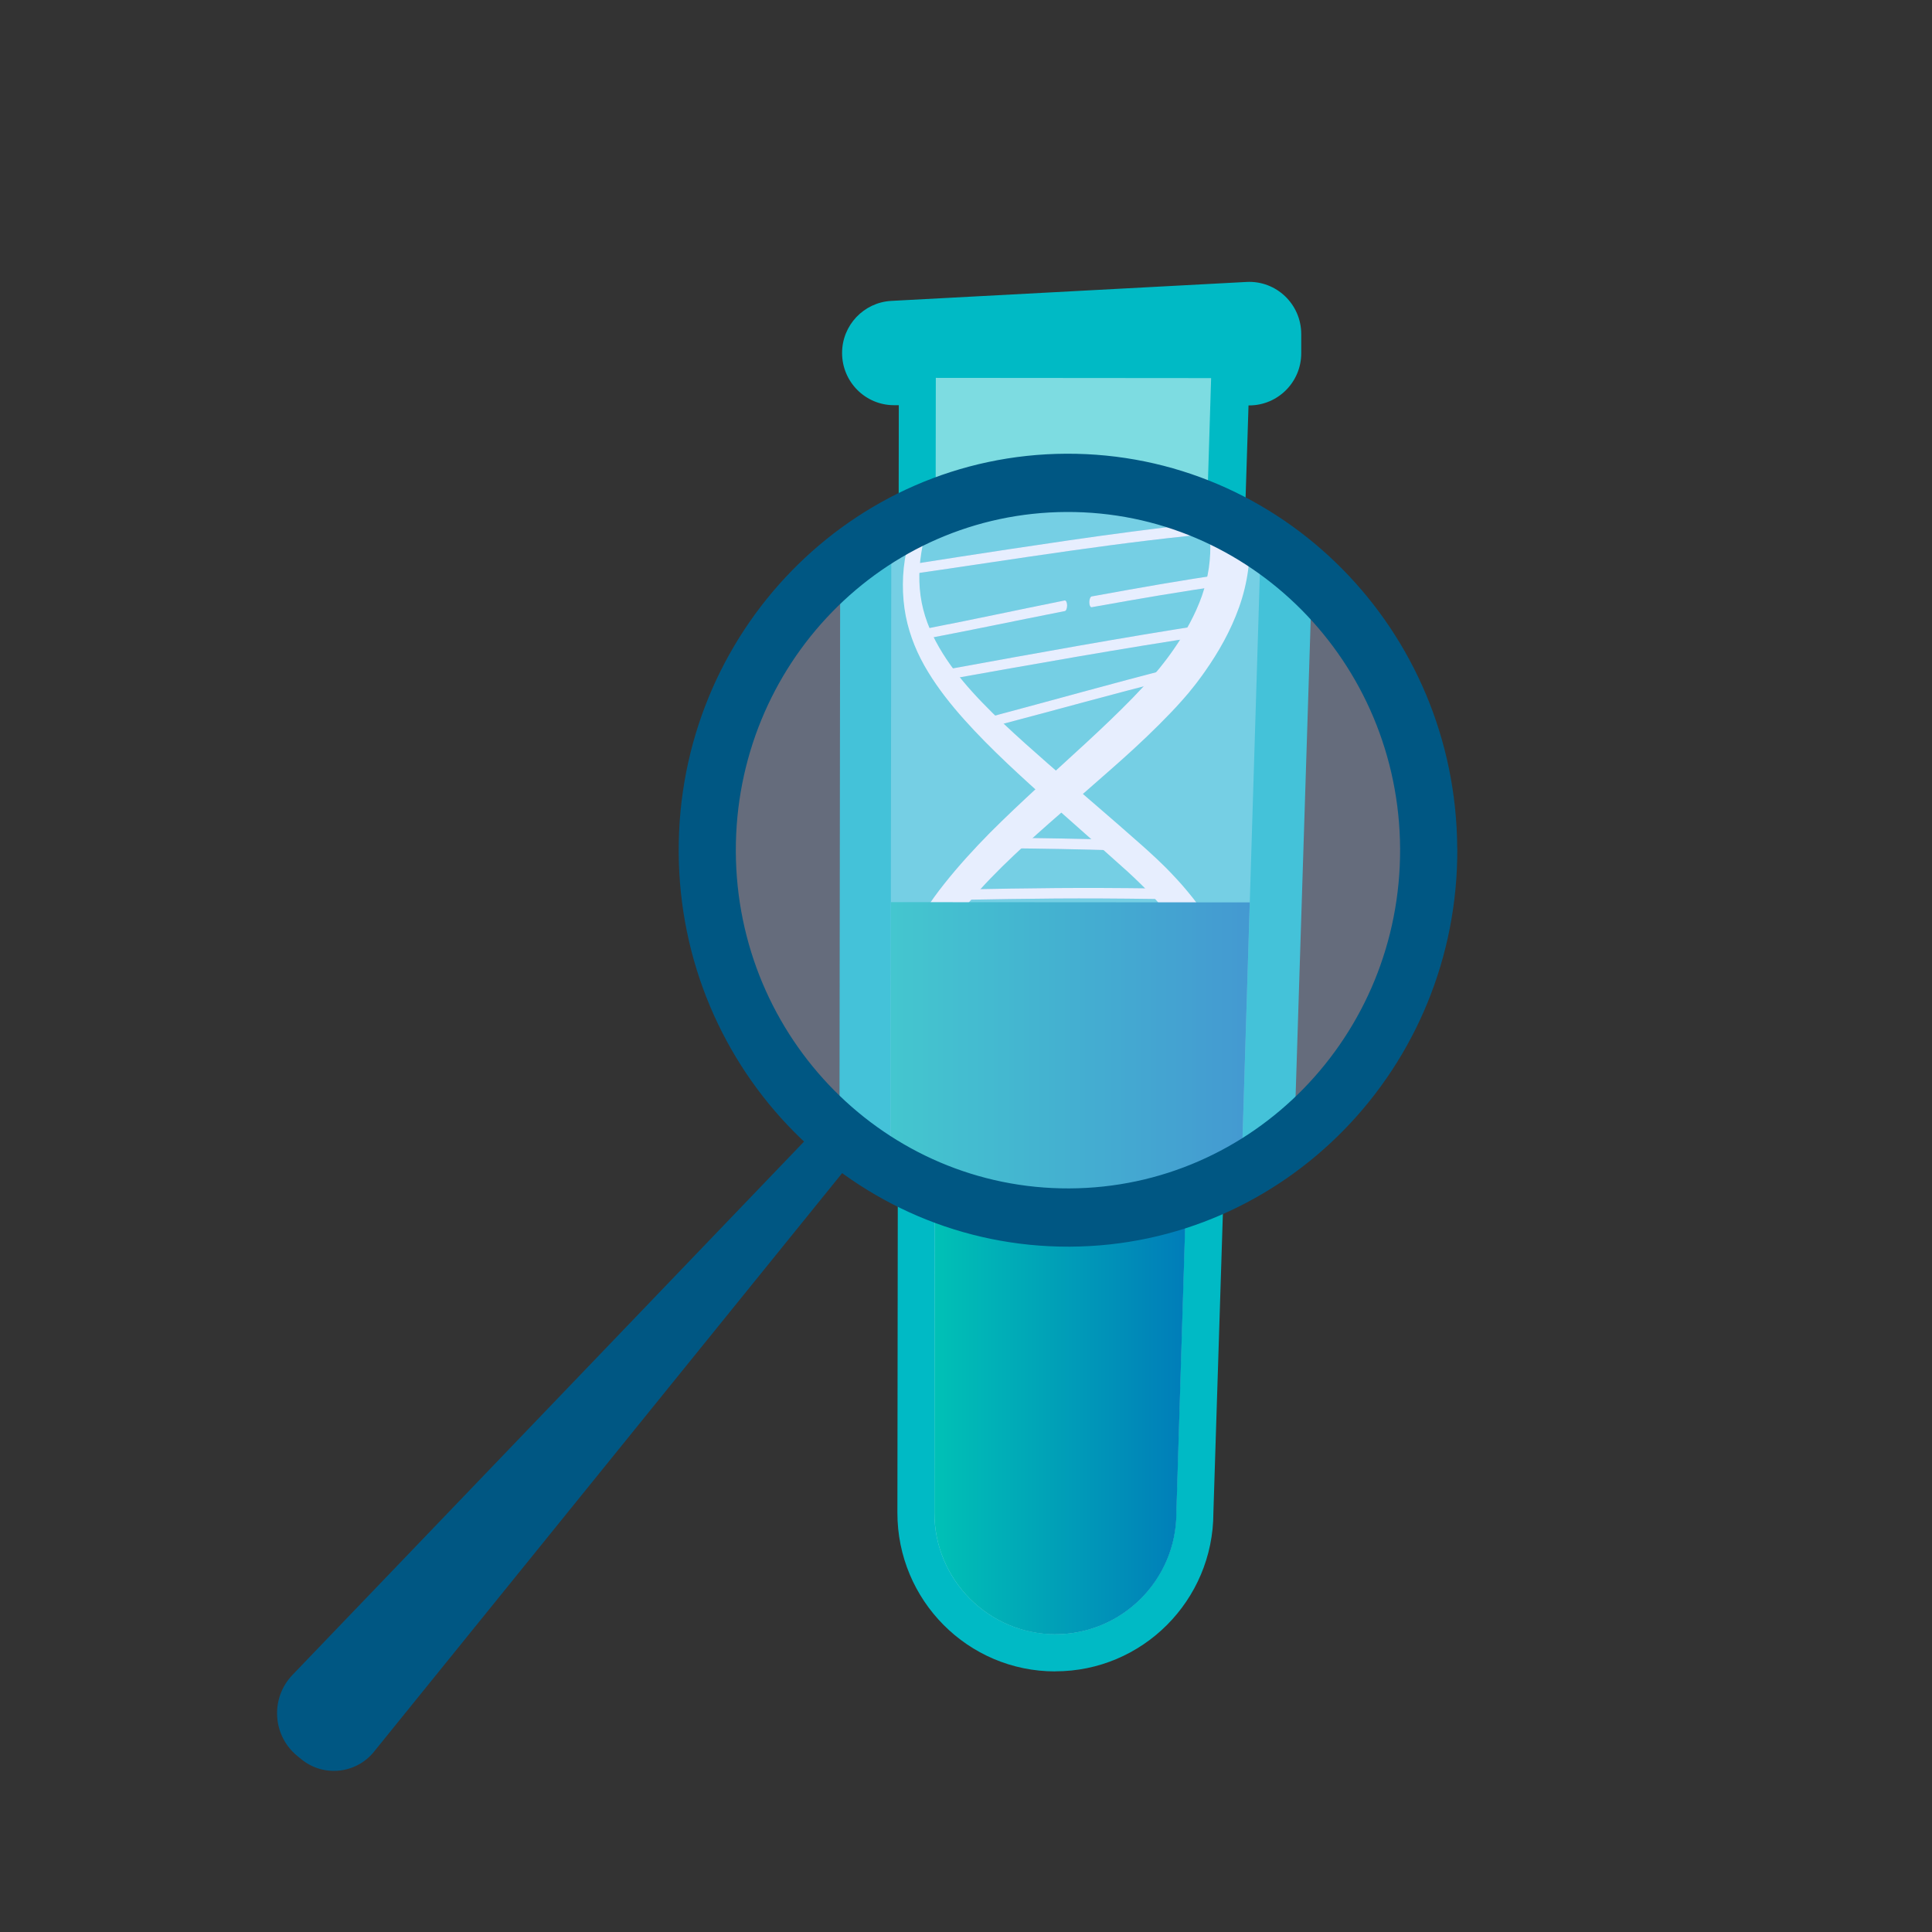 <svg xmlns="http://www.w3.org/2000/svg" xmlns:xlink="http://www.w3.org/1999/xlink" id="Layer_1" data-name="Layer 1" viewBox="0 0 256 256"><rect x="0" y="0" width="256" height="256" fill="#333333" stroke="none"/><defs><style>      .cls-1 {        fill: #bdd0fb;      }      .cls-1, .cls-2, .cls-3, .cls-4, .cls-5, .cls-6, .cls-7, .cls-8, .cls-9, .cls-10, .cls-11, .cls-12, .cls-13 {        stroke-width: 0px;      }      .cls-2 {        fill: url(#linear-gradient);      }      .cls-3 {        fill: url(#linear-gradient-6);      }      .cls-4 {        opacity: .3;      }      .cls-4, .cls-9, .cls-10 {        fill: #fff;      }      .cls-5 {        fill: url(#linear-gradient-5);      }      .cls-6 {        fill: #005783;      }      .cls-7 {        fill: url(#linear-gradient-2);      }      .cls-8 {        fill: url(#linear-gradient-3);      }      .cls-9 {        opacity: .49;      }      .cls-14 {        opacity: .36;      }      .cls-15 {        mask: url(#mask);      }      .cls-11 {        fill: #007ab9;      }      .cls-12 {        fill: url(#linear-gradient-4);      }      .cls-13 {        fill: #00bac5;      }    </style><linearGradient id="linear-gradient" x1="-2557.45" y1="1407.68" x2="-2489.75" y2="1407.68" gradientTransform="translate(-403.93 2945.46) rotate(130.06)" gradientUnits="userSpaceOnUse"><stop offset="0" stop-color="#00c1b6"></stop><stop offset="1" stop-color="#007ab9"></stop></linearGradient><linearGradient id="linear-gradient-2" x1="-2549.55" y1="1408.82" x2="-2494.6" y2="1408.82" gradientTransform="translate(-403.93 2945.46) rotate(130.06)" gradientUnits="userSpaceOnUse"><stop offset="0" stop-color="#00d6aa"></stop><stop offset="1" stop-color="#00bac5"></stop></linearGradient><linearGradient id="linear-gradient-3" x1="123.81" y1="167.62" x2="158.38" y2="167.62" gradientTransform="matrix(1,0,0,1,0,0)" xlink:href="#linear-gradient"></linearGradient><mask id="mask" x="95.15" y="7.28" width="92.72" height="254.09" maskUnits="userSpaceOnUse"><ellipse class="cls-10" cx="141.51" cy="112.65" rx="46.36" ry="47.21" transform="translate(-.47 .59) rotate(-.24)"></ellipse></mask><linearGradient id="linear-gradient-4" x1="-2572.92" y1="1408.43" x2="-2481.47" y2="1408.43" xlink:href="#linear-gradient"></linearGradient><linearGradient id="linear-gradient-5" x1="-2562.24" y1="1409.98" x2="-2488.02" y2="1409.98" xlink:href="#linear-gradient-2"></linearGradient><linearGradient id="linear-gradient-6" x1="117.9" y1="187.05" x2="165.6" y2="187.05" gradientTransform="matrix(1,0,0,1,0,0)" xlink:href="#linear-gradient"></linearGradient></defs><g><path class="cls-13" d="M139.82,221.47h0c-11.56,0-20.92-9.42-20.91-21.03l.19-150.37,46.45.03-4.77,150.36c-.01,11.6-9.4,21.01-20.96,21Z"></path><path class="cls-13" d="M165.53,53.72l-47.07-.03c-3.8,0-6.88-3.1-6.88-6.92h0c0-3.67,2.87-6.7,6.52-6.9l47.07-2.51c3.94-.21,7.25,2.94,7.25,6.91v2.54c0,3.82-3.09,6.91-6.9,6.91Z"></path><g><path class="cls-2" d="M138.8,148.17c-.89-.53-1.75-1.11-2.6-1.71-.85-.6-1.68-1.22-2.49-1.87-1.62-1.3-3.18-2.69-4.58-4.22-.7-.77-1.36-1.57-1.98-2.4-.61-.84-1.17-1.71-1.67-2.62-.97-1.83-1.66-3.84-1.83-5.97-.01-.16-.02-.24-.03-.4,0-.16,0-.24,0-.4,0-.27-.01-.54,0-.81.05-.55.08-1.11.2-1.66.03-.17.05-.25.08-.41.02-.08.02-.12.04-.21.02-.08.03-.12.06-.2.09-.33.14-.49.23-.81.08-.27.19-.53.29-.8.1-.26.2-.53.32-.79.93-2.07,2.19-3.99,3.58-5.75,1.4-1.77,2.91-3.41,4.46-4.98,1.56-1.56,3.15-3.06,4.75-4.53,3.19-2.94,6.41-5.77,9.33-8.77.73-.75,1.44-1.51,2.1-2.29.2-.23.29-.35.49-.59.19-.24.28-.36.46-.59.16-.19.31-.4.46-.61.15-.21.31-.41.45-.62,1.16-1.67,2.14-3.44,2.78-5.27.31-.91.55-1.83.68-2.76.13-.92.18-1.85.12-2.77-.1-1.85-.63-3.67-1.4-5.41-.4-.86-.85-1.72-1.36-2.54-.16-.25-.24-.37-.39-.61-.13-.21-.27-.41-.41-.6-.17-.24-.25-.36-.42-.6-.14-.2-.3-.39-.45-.58-.29-.4-.61-.78-.93-1.15-.31-.39-.65-.75-.97-1.13-.4-.45-.61-.67-1.01-1.11-.34-.37-.7-.72-1.04-1.1,0,0,0,0,0,0-.04-.04-.03-.11,0-.16.03-.03.08-.04.11-.03.48.17.94.37,1.41.57.46.22.92.44,1.36.68.89.49,1.76,1.04,2.59,1.66.83.61,1.61,1.33,2.35,2.08.72.79,1.41,1.63,2.01,2.57.6.94,1.11,1.97,1.52,3.08.1.28.19.56.28.85.09.35.14.53.23.88.13.59.25,1.2.31,1.82.28,2.48-.1,5.12-.94,7.46-.84,2.35-2.04,4.45-3.38,6.34-.16.24-.34.47-.51.7-.17.23-.34.46-.53.69-.22.27-.33.41-.55.68-.23.26-.34.39-.56.65-.76.86-1.54,1.67-2.32,2.44-1.56,1.56-3.16,3.02-4.77,4.44-1.92,1.69-2.88,2.53-4.82,4.2-1.6,1.39-3.17,2.79-4.69,4.23-1.52,1.44-2.98,2.93-4.3,4.49-1.33,1.56-2.5,3.2-3.36,4.92-.12.21-.2.43-.3.65-.09.22-.2.43-.27.65-.09.26-.14.4-.23.66-.02.07-.03.1-.06.16-.02.07-.02.1-.04.17-.03.13-.05.2-.08.33-.13.44-.17.89-.24,1.33-.03.23-.03.46-.04.68,0,.14-.01.21-.02.34,0,.14,0,.21,0,.34,0,.92.13,1.83.33,2.74.2.91.52,1.79.87,2.66.37.87.81,1.72,1.3,2.55.5.83,1.05,1.63,1.64,2.42.6.78,1.23,1.55,1.89,2.3.66.75,1.36,1.48,2.07,2.19,1.44,1.42,2.94,2.79,4.53,4.06,0,0,0,0,0,0,.05.04.05.1.01.14-.03.04-.09.05-.14.02Z"></path><path class="cls-11" d="M134.18,112.61s.04,0,.06,0c4.61.05,6.9.09,11.44.21.29,0,.5.25.47.53-.03.29-.28.51-.57.5-4.55-.13-6.84-.17-11.46-.23-.29,0-.51-.24-.47-.52.03-.27.27-.48.54-.5Z"></path><path class="cls-11" d="M129.49,117.69s.03,0,.04,0c7.99-.15,11.88-.2,19.62-.11.29,0,.51.24.5.53-.02.29-.26.51-.55.51-7.74-.1-11.64-.05-19.65.1-.3,0-.52-.22-.5-.5.02-.27.26-.5.55-.52Z"></path><path class="cls-11" d="M155.82,126.25c.19,0,.35.21.36.49.01.28-.13.53-.32.54-7.8.6-11.71.94-19.82,1.79-.2.02-.37-.19-.38-.47-.01-.28.13-.53.33-.55,8.11-.86,12.02-1.2,19.82-1.8,0,0,0,0,0,0Z"></path><path class="cls-11" d="M133.56,128.01c.07,0,.14.21.15.49.01.28-.04.52-.12.53-3.11.49-4.69.75-7.89,1.27-.08.01-.15-.2-.16-.48,0-.28.05-.52.12-.53,3.2-.52,4.77-.78,7.88-1.27h0Z"></path><path class="cls-11" d="M125.98,133.31s0,0,.01,0c10.11-.66,20.21-1.19,30.34-1.41.29,0,.53.22.53.5,0,.28-.23.52-.51.53-10.13.21-20.23.74-30.34,1.4-.31.02-.57-.19-.57-.47,0-.28.24-.52.54-.55Z"></path><path class="cls-11" d="M125.9,123.29s0,0,.01,0c9.47-.66,18.94-1.18,28.43-1.44.27,0,.49.22.5.5,0,.29-.22.52-.49.53-9.5.26-18.98.77-28.45,1.43-.29.02-.52-.19-.52-.48,0-.28.24-.52.52-.54Z"></path><path class="cls-11" d="M128.72,138.1s.01,0,.02,0c8.77-.53,17.55-.8,26.33-.9.29,0,.52.22.53.51,0,.28-.22.51-.51.52-8.78.1-17.55.36-26.32.89-.31.02-.57-.19-.57-.47,0-.27.23-.51.53-.54Z"></path><path class="cls-11" d="M132.71,141.96s.03,0,.04,0c8.02-.09,11.82,0,19.37.22.28,0,.5.25.49.53,0,.28-.24.51-.52.5-7.54-.24-11.34-.33-19.35-.24-.3,0-.54-.22-.53-.5,0-.27.23-.49.5-.51Z"></path><path class="cls-11" d="M151.58,95.75c.25-.02.47.14.51.4.04.29-.15.58-.44.65-7.65,1.96-11.44,3.04-19.17,5.09-.29.08-.55-.08-.59-.36-.04-.27.16-.56.45-.63,7.71-2.06,11.5-3.15,19.15-5.14.03,0,.06-.01.08-.01Z"></path><path class="cls-11" d="M154.3,91.68c.27-.03.5.18.51.47.01.3-.21.58-.5.62-8.51,1.28-16.98,2.8-25.45,4.31-.29.05-.52-.13-.52-.41s.23-.54.51-.59c8.46-1.54,16.92-3.09,25.41-4.39,0,0,.02,0,.03,0Z"></path><path class="cls-11" d="M156.43,86.67c.13-.01.23.22.22.52,0,.31-.1.57-.23.59-5.43.81-8.16,1.28-13.55,2.24-.13.02-.23-.19-.23-.49,0-.29.1-.55.23-.57,5.36-.98,8.11-1.46,13.55-2.29,0,0,0,0,0,0Z"></path><path class="cls-11" d="M140.24,89.34c.12-.02.22.19.23.48,0,.29-.1.54-.22.57-5.37,1.06-8.01,1.64-13.33,2.66-.13.03-.22-.18-.21-.45s.11-.51.24-.54c5.3-1.04,7.93-1.63,13.3-2.71,0,0,0,0,0,0Z"></path><path class="cls-11" d="M125.25,85.79s0,0,0,0c0,0,7.5-1.19,15.27-2.33,4.52-.66,8.15-1.12,10.79-1.43,1.49-.17,2.74-.3,3.62-.39.44-.04.78-.07,1.02-.09.43-.03.79-.06.86.4.04.3-.16.61-.45.69-.06.02-.12.02-.18.02-10.39.9-20.68,2.63-30.99,4.11-.27.04-.48-.15-.46-.42.02-.27.24-.51.51-.56ZM155.82,82.38s-.03-.09-.04-.14c0,.05.02.1.04.14ZM156.15,82.65c-.05-.01-.1-.03-.15-.06.05.03.1.05.15.06Z"></path><path class="cls-11" d="M127.18,79.78s.03,0,.05,0c9.39-1.03,18.79-1.95,28.24-2.3.29-.01.5.24.48.55-.03.32-.28.58-.57.59-9.44.31-18.85,1.17-28.24,2.15-.27.03-.46-.17-.43-.44.02-.25.23-.48.48-.53Z"></path><path class="cls-11" d="M130.51,72.53s.07-.01.11-.02c7.06-.3,14.25-.32,21.3.08.29.02.48.28.43.6-.05.31-.32.55-.61.54-7.04-.44-14.2-.46-21.24-.22-.26,0-.45-.21-.42-.49.03-.24.21-.44.43-.5Z"></path><path class="cls-7" d="M145.9,148.36c1.57-1.41,2.99-2.95,4.26-4.56,1.27-1.62,2.37-3.33,3.19-5.13.41-.9.76-1.82,1.02-2.76.26-.94.45-1.88.53-2.83.08-.95.09-1.91-.01-2.85-.09-.95-.28-1.89-.55-2.81-.53-1.85-1.39-3.62-2.49-5.27-.26-.42-.56-.81-.85-1.22-.31-.39-.6-.79-.93-1.17-.63-.77-1.31-1.51-2.01-2.23-.36-.35-.71-.71-1.08-1.05-.22-.2-.33-.31-.55-.51-.23-.21-.34-.31-.57-.51-.92-.82-1.38-1.23-2.3-2.05-1.84-1.63-2.76-2.45-4.57-4.06-3.02-2.71-6.01-5.41-8.63-8.34-1.31-1.46-2.52-3-3.54-4.66-1.02-1.66-1.8-3.5-2.19-5.48-.38-1.98-.39-4.25.06-6.35.45-2.1.95-4.17,1.87-6.12.84-1.83,1.09-2.43,1.98-4,.14-.25.3-.5.47-.73,2.13-2.89,3-3.47,3.79-4.14.81-.7,1.43-1.17,2.34-1.84.04-.04-.5,1.06-.47,1.1.03.04.03.1-.01.13-.49.5-1.01,1-1.51,1.48-1.65,1.59-3.01,3.47-3.99,5.54,0,0,0,.02-.01.03-.45.96-.87,1.91-1.27,2.88-.79,1.92-1.42,3.87-1.72,5.8-.31,1.92-.26,3.81.18,5.56.44,1.75,1.27,3.36,2.27,4.88,1.01,1.52,2.23,2.93,3.54,4.3,1.31,1.37,2.75,2.69,4.21,4.01,1.46,1.32,2.97,2.63,4.5,3.94,1.84,1.58,2.76,2.38,4.62,3.99.77.67,1.55,1.35,2.32,2.04.23.21.35.31.58.52.23.22.35.32.59.54.4.35.77.74,1.16,1.11.75.77,1.49,1.55,2.19,2.4.36.41.68.85,1.01,1.28.32.45.64.89.94,1.35,1.21,1.84,2.22,3.87,2.84,6.05.31,1.09.52,2.21.61,3.35.08,1.14.06,2.28-.1,3.41-.32,2.25-1.11,4.41-2.23,6.32-1.12,1.92-2.53,3.62-4.12,5.1-.79.74-1.63,1.43-2.51,2.05-.88.62-1.78,1.2-2.75,1.68-.05.03-.11,0-.14-.05-.02-.04-.01-.09.02-.12,0,0,0,0,0,0Z"></path></g><path class="cls-9" d="M139.82,216.54c-8.84,0-16.02-7.23-16.01-16.1l.19-150.37,36.48.03-4.62,150.29v.08c-.01,8.87-7.21,16.08-16.05,16.08Z"></path><path class="cls-8" d="M123.92,118.7l-.1,81.75c-.01,8.87,7.17,16.09,16.01,16.1,8.84,0,16.04-7.21,16.05-16.08v-.08s2.51-81.67,2.51-81.67l-34.46-.02Z"></path></g><g class="cls-15"><g><path class="cls-13" d="M139.98,261.37h0c-15.96-.01-28.87-13-28.85-29.02l.26-207.52,64.1.05-6.58,207.51c-.02,16.02-12.97,28.99-28.93,28.98Z"></path><path class="cls-13" d="M175.46,29.86l-64.96-.05c-5.25,0-9.5-4.28-9.49-9.54h0c0-5.07,3.96-9.25,9-9.52l64.96-3.46c5.44-.29,10.01,4.06,10,9.53v3.51c-.01,5.27-4.27,9.53-9.52,9.53Z"></path><g><g><path class="cls-12" d="M139.15,159.04c-1.21-.72-2.36-1.5-3.51-2.31-1.15-.81-2.27-1.65-3.36-2.53-2.18-1.76-4.3-3.63-6.19-5.7-.94-1.04-1.84-2.12-2.68-3.24-.82-1.13-1.59-2.31-2.25-3.54-1.31-2.47-2.24-5.18-2.47-8.07-.02-.22-.03-.32-.05-.54,0-.22,0-.33,0-.55,0-.37-.02-.73,0-1.1.07-.75.1-1.5.27-2.24.04-.22.06-.34.11-.56.02-.11.03-.17.05-.28.03-.11.05-.16.08-.27.13-.44.19-.66.31-1.1.1-.37.26-.72.39-1.08.14-.36.26-.72.43-1.06,1.25-2.8,2.95-5.39,4.84-7.76,1.89-2.38,3.93-4.61,6.02-6.73,2.1-2.11,4.26-4.13,6.41-6.12,4.31-3.97,8.66-7.8,12.6-11.85.98-1.01,1.94-2.04,2.84-3.09.27-.32.4-.47.66-.79.25-.32.38-.48.63-.8.21-.26.41-.54.62-.82.2-.28.41-.56.6-.84,1.57-2.26,2.89-4.65,3.76-7.11.42-1.23.74-2.48.92-3.72.17-1.25.25-2.5.16-3.74-.13-2.5-.85-4.95-1.9-7.31-.54-1.17-1.15-2.32-1.84-3.43-.21-.33-.32-.5-.53-.83-.18-.28-.36-.55-.56-.82-.23-.33-.34-.49-.57-.81-.19-.27-.4-.53-.6-.79-.4-.53-.82-1.05-1.25-1.56-.42-.53-.88-1.01-1.31-1.53-.54-.6-.82-.9-1.37-1.49-.47-.49-.94-.98-1.41-1.49,0,0,0,0,0,0-.05-.06-.05-.15.01-.22.04-.04.1-.06.15-.04.64.23,1.28.49,1.91.77.62.29,1.24.59,1.84.92,1.2.66,2.38,1.4,3.49,2.25,1.13.83,2.17,1.79,3.18,2.82.97,1.06,1.91,2.2,2.71,3.47.81,1.27,1.5,2.67,2.06,4.16.13.38.25.76.38,1.15.12.47.19.71.31,1.19.18.8.34,1.62.42,2.46.38,3.36-.14,6.91-1.27,10.08-1.13,3.18-2.76,6.01-4.56,8.57-.22.33-.46.63-.69.95-.23.31-.46.63-.71.93-.3.37-.45.55-.74.92-.3.35-.46.53-.76.88-1.02,1.16-2.08,2.25-3.13,3.3-2.11,2.11-4.27,4.08-6.45,5.99-2.59,2.28-3.89,3.42-6.51,5.68-2.16,1.88-4.29,3.77-6.34,5.71-2.05,1.94-4.03,3.95-5.81,6.07-1.79,2.1-3.38,4.32-4.53,6.65-.16.29-.27.58-.4.88-.12.29-.27.58-.37.88-.12.36-.18.53-.31.89-.03.09-.05.13-.08.22-.02.09-.03.13-.06.22-.04.18-.07.27-.11.45-.18.6-.23,1.2-.33,1.8-.03.3-.04.62-.06.92-.01.19-.02.28-.03.46,0,.19,0,.28.01.46,0,1.24.18,2.47.44,3.7.26,1.22.7,2.41,1.17,3.6.5,1.18,1.1,2.32,1.76,3.45.68,1.12,1.42,2.21,2.22,3.27.81,1.05,1.66,2.09,2.55,3.11.9,1.01,1.83,1.99,2.8,2.95,1.94,1.91,3.97,3.77,6.12,5.49,0,0,0,0,0,0,.06.05.07.14.02.19-.05.05-.13.06-.19.03Z"></path><path class="cls-11" d="M132.91,111s.05,0,.07,0c6.23.07,9.32.12,15.46.29.39.01.68.33.64.72-.04.39-.38.69-.77.68-6.15-.18-9.24-.23-15.49-.3-.4,0-.68-.32-.64-.7.04-.36.36-.65.72-.68Z"></path><path class="cls-11" d="M126.57,117.87s.04,0,.06,0c10.79-.2,16.05-.28,26.5-.15.39,0,.69.32.67.71-.02.39-.35.69-.75.69-10.46-.14-15.72-.07-26.54.13-.41,0-.71-.3-.68-.68.03-.37.36-.67.74-.7Z"></path><path class="cls-11" d="M162.15,129.43c.25-.01.47.28.49.66.02.38-.17.71-.43.73-10.54.81-15.81,1.27-26.78,2.42-.27.03-.5-.26-.52-.64-.02-.38.18-.71.45-.74,10.96-1.16,16.24-1.62,26.78-2.44,0,0,0,0,0,0Z"></path><path class="cls-11" d="M132.07,131.81c.1,0,.19.28.21.66.01.38-.06.7-.16.71-4.2.66-6.33,1.01-10.66,1.72-.11.02-.2-.28-.21-.65-.01-.38.06-.7.17-.72,4.32-.7,6.45-1.05,10.65-1.72h0Z"></path><path class="cls-11" d="M121.83,138.96s.01,0,.02,0c13.66-.89,27.3-1.61,40.98-1.9.39,0,.71.29.72.68,0,.38-.3.7-.69.71-13.69.29-27.33,1-40.99,1.89-.42.03-.77-.25-.78-.63,0-.37.32-.7.74-.74Z"></path><path class="cls-11" d="M121.72,125.43s.01,0,.02,0c12.79-.9,25.58-1.6,38.4-1.95.37,0,.67.29.67.68,0,.39-.29.71-.66.72-12.83.35-25.64,1.04-38.44,1.94-.39.03-.7-.26-.7-.64,0-.38.32-.7.7-.74Z"></path><path class="cls-11" d="M125.53,145.44s.02,0,.02,0c11.84-.71,23.7-1.08,35.57-1.22.39,0,.71.3.71.69,0,.38-.3.69-.7.7-11.86.13-23.71.49-35.55,1.2-.42.02-.77-.26-.78-.64,0-.37.31-.69.72-.73Z"></path><path class="cls-11" d="M130.92,150.65s.03,0,.05,0c10.83-.12,15.96-.01,26.17.3.38.01.67.33.66.72-.01.38-.33.69-.7.67-10.19-.32-15.31-.44-26.14-.32-.4,0-.72-.3-.72-.67,0-.36.3-.66.68-.69Z"></path><path class="cls-11" d="M156.41,88.23c.34-.03.63.19.68.55.06.39-.21.78-.59.88-10.34,2.65-15.46,4.11-25.9,6.87-.39.1-.74-.11-.79-.48-.05-.37.22-.75.61-.85,10.42-2.78,15.54-4.26,25.88-6.94.04-.01.08-.02.11-.02Z"></path><path class="cls-11" d="M160.09,82.72c.37-.04.68.24.69.63.02.4-.29.78-.67.84-11.49,1.73-22.94,3.78-34.38,5.82-.39.07-.7-.18-.7-.55s.31-.73.69-.8c11.43-2.08,22.85-4.17,34.33-5.94.01,0,.03,0,.04,0Z"></path><path class="cls-11" d="M162.96,75.95c.17-.02.3.29.3.7,0,.41-.14.77-.31.79-7.34,1.09-11.02,1.72-18.3,3.02-.17.03-.31-.26-.31-.66,0-.39.14-.74.31-.77,7.25-1.32,10.96-1.97,18.3-3.09,0,0,0,0,0,0Z"></path><path class="cls-11" d="M141.09,79.57c.17-.03.3.26.31.64,0,.39-.13.73-.3.76-7.25,1.43-10.82,2.21-18,3.59-.17.04-.3-.24-.29-.61s.15-.7.32-.73c7.15-1.4,10.72-2.2,17.96-3.66,0,0,0,0,0,0Z"></path><path class="cls-11" d="M120.84,74.76s0,0,.01,0c0,0,10.13-1.61,20.63-3.14,6.1-.89,11.01-1.51,14.58-1.93,2.02-.23,3.7-.41,4.88-.53.59-.06,1.06-.1,1.38-.13.58-.05,1.07-.08,1.16.54.05.41-.22.83-.6.93-.08.02-.16.03-.24.02-14.03,1.21-27.93,3.55-41.87,5.55-.37.05-.65-.2-.63-.57.02-.36.33-.69.69-.75ZM162.14,70.16c-.03-.06-.04-.12-.05-.19,0,.07.03.14.05.19ZM162.59,70.53c-.07-.01-.14-.04-.2-.08.06.04.13.07.2.08Z"></path><path class="cls-11" d="M123.46,66.65s.04,0,.07-.01c12.69-1.39,25.39-2.63,38.15-3.11.39-.01.68.32.65.75-.04.43-.38.78-.77.79-12.75.42-25.46,1.59-38.15,2.9-.36.04-.62-.23-.58-.6.03-.34.31-.65.64-.72Z"></path><path class="cls-11" d="M127.95,56.86s.09-.02.14-.02c9.54-.41,19.25-.43,28.78.11.39.02.65.38.58.81-.07.42-.43.75-.82.73-9.51-.59-19.18-.63-28.7-.29-.36,0-.61-.28-.56-.66.04-.32.28-.6.58-.68Z"></path><path class="cls-5" d="M148.74,159.3c2.12-1.91,4.04-3.98,5.76-6.16,1.71-2.18,3.2-4.5,4.31-6.93.56-1.22,1.03-2.46,1.38-3.72.35-1.26.6-2.54.72-3.83.11-1.29.12-2.58-.02-3.86-.13-1.28-.37-2.55-.74-3.8-.72-2.5-1.88-4.89-3.36-7.11-.36-.56-.76-1.1-1.15-1.65-.41-.53-.81-1.07-1.25-1.58-.85-1.05-1.77-2.04-2.72-3.01-.49-.47-.96-.96-1.46-1.42-.3-.28-.45-.41-.74-.69-.31-.28-.46-.42-.77-.69-1.24-1.11-1.86-1.66-3.1-2.77-2.49-2.21-3.72-3.31-6.18-5.48-4.07-3.66-8.13-7.31-11.66-11.26-1.77-1.98-3.41-4.05-4.78-6.3-1.38-2.25-2.43-4.72-2.96-7.4-.52-2.68-.53-5.75.08-8.57.61-2.83,1.29-5.63,2.52-8.27,1.14-2.47,1.47-3.28,2.67-5.4.19-.34.41-.68.64-.99,2.88-3.91,4.06-4.69,5.12-5.6,1.09-.95,1.93-1.58,3.16-2.48.06-.05-.68,1.44-.63,1.49.04.05.04.13-.01.18-.67.67-1.36,1.35-2.04,2-2.23,2.15-4.07,4.68-5.39,7.48,0,.01-.01.03-.02.04-.6,1.29-1.18,2.59-1.72,3.89-1.07,2.6-1.92,5.23-2.32,7.83-.42,2.6-.35,5.14.25,7.5.6,2.37,1.71,4.54,3.07,6.59,1.37,2.05,3.01,3.96,4.79,5.8,1.77,1.84,3.71,3.64,5.69,5.42,1.98,1.78,4.02,3.55,6.08,5.33,2.48,2.14,3.73,3.22,6.24,5.4,1.05.91,2.09,1.83,3.13,2.75.31.28.47.42.78.7.32.29.48.44.79.73.54.48,1.04,1,1.57,1.5,1.02,1.04,2.02,2.1,2.95,3.24.48.56.92,1.15,1.37,1.74.43.6.87,1.2,1.27,1.83,1.64,2.48,2.99,5.23,3.84,8.17.41,1.47.7,2.99.82,4.52.11,1.53.08,3.08-.14,4.61-.43,3.05-1.5,5.96-3.01,8.54-1.51,2.59-3.42,4.89-5.56,6.89-1.07,1-2.2,1.93-3.39,2.77-1.19.84-2.41,1.63-3.72,2.27-.07.03-.15,0-.19-.06-.03-.06-.01-.12.03-.17,0,0,0,0,0,0Z"></path></g><g><path class="cls-10" d="M139.15,159.04c-1.21-.72-2.36-1.5-3.51-2.31-1.15-.81-2.27-1.65-3.36-2.53-2.18-1.76-4.3-3.63-6.19-5.7-.94-1.04-1.84-2.12-2.68-3.24-.82-1.13-1.59-2.31-2.25-3.54-1.31-2.47-2.24-5.18-2.47-8.07-.02-.22-.03-.32-.05-.54,0-.22,0-.33,0-.55,0-.37-.02-.73,0-1.1.07-.75.1-1.5.27-2.24.04-.22.06-.34.11-.56.02-.11.03-.17.05-.28.03-.11.05-.16.08-.27.13-.44.19-.66.31-1.1.1-.37.26-.72.39-1.08.14-.36.26-.72.43-1.06,1.25-2.8,2.95-5.39,4.84-7.76,1.89-2.38,3.93-4.61,6.02-6.73,2.1-2.11,4.26-4.13,6.41-6.12,4.31-3.97,8.66-7.8,12.6-11.85.98-1.01,1.94-2.04,2.84-3.09.27-.32.4-.47.66-.79.25-.32.38-.48.63-.8.21-.26.41-.54.62-.82.2-.28.41-.56.6-.84,1.57-2.26,2.89-4.65,3.76-7.11.42-1.23.74-2.48.92-3.72.17-1.25.25-2.5.16-3.74-.13-2.5-.85-4.95-1.9-7.31-.54-1.17-1.15-2.32-1.84-3.43-.21-.33-.32-.5-.53-.83-.18-.28-.36-.55-.56-.82-.23-.33-.34-.49-.57-.81-.19-.27-.4-.53-.6-.79-.4-.53-.82-1.05-1.25-1.56-.42-.53-.88-1.01-1.31-1.53-.54-.6-.82-.9-1.37-1.49-.47-.49-.94-.98-1.41-1.49,0,0,0,0,0,0-.05-.06-.05-.15.01-.22.04-.04.1-.06.15-.04.64.23,1.28.49,1.91.77.62.29,1.24.59,1.84.92,1.2.66,2.38,1.4,3.49,2.25,1.13.83,2.17,1.79,3.18,2.82.97,1.06,1.91,2.2,2.71,3.47.81,1.27,1.5,2.67,2.06,4.16.13.38.25.76.38,1.15.12.47.19.71.31,1.19.18.8.34,1.62.42,2.46.38,3.36-.14,6.91-1.27,10.08-1.13,3.18-2.76,6.01-4.56,8.57-.22.33-.46.63-.69.95-.23.31-.46.63-.71.93-.3.37-.45.55-.74.92-.3.35-.46.53-.76.88-1.02,1.16-2.08,2.25-3.13,3.3-2.11,2.11-4.27,4.08-6.45,5.99-2.59,2.28-3.89,3.42-6.51,5.68-2.16,1.88-4.29,3.77-6.34,5.71-2.05,1.94-4.03,3.95-5.81,6.07-1.79,2.1-3.38,4.32-4.53,6.65-.16.29-.27.58-.4.88-.12.29-.27.58-.37.88-.12.36-.18.53-.31.89-.03.09-.05.13-.08.22-.02.09-.03.13-.06.22-.04.18-.07.27-.11.45-.18.6-.23,1.2-.33,1.8-.03.3-.04.62-.06.92-.01.19-.02.28-.03.46,0,.19,0,.28.01.46,0,1.24.18,2.47.44,3.7.26,1.22.7,2.41,1.17,3.6.5,1.18,1.1,2.32,1.76,3.45.68,1.12,1.42,2.21,2.22,3.27.81,1.05,1.66,2.09,2.55,3.11.9,1.01,1.83,1.99,2.8,2.95,1.94,1.91,3.97,3.77,6.12,5.49,0,0,0,0,0,0,.06.05.07.14.02.19-.05.05-.13.06-.19.03Z"></path><path class="cls-10" d="M132.91,111s.05,0,.07,0c6.23.07,9.32.12,15.46.29.39.01.68.33.64.72-.04.39-.38.69-.77.68-6.15-.18-9.24-.23-15.49-.3-.4,0-.68-.32-.64-.7.04-.36.36-.65.72-.68Z"></path><path class="cls-10" d="M126.57,117.87s.04,0,.06,0c10.79-.2,16.05-.28,26.5-.15.39,0,.69.32.67.71-.02.39-.35.69-.75.69-10.46-.14-15.72-.07-26.54.13-.41,0-.71-.3-.68-.68.03-.37.36-.67.74-.7Z"></path><path class="cls-10" d="M162.15,129.43c.25-.01.47.28.49.66.02.38-.17.71-.43.73-10.54.81-15.81,1.27-26.78,2.42-.27.03-.5-.26-.52-.64-.02-.38.18-.71.45-.74,10.96-1.16,16.24-1.62,26.78-2.44,0,0,0,0,0,0Z"></path><path class="cls-10" d="M132.07,131.81c.1,0,.19.28.21.66.01.38-.06.7-.16.71-4.2.66-6.33,1.01-10.66,1.72-.11.02-.2-.28-.21-.65-.01-.38.06-.7.17-.72,4.32-.7,6.45-1.05,10.65-1.72h0Z"></path><path class="cls-10" d="M121.83,138.96s.01,0,.02,0c13.66-.89,27.3-1.61,40.98-1.9.39,0,.71.29.72.68,0,.38-.3.7-.69.71-13.69.29-27.33,1-40.99,1.89-.42.03-.77-.25-.78-.63,0-.37.32-.7.74-.74Z"></path><path class="cls-10" d="M121.72,125.43s.01,0,.02,0c12.79-.9,25.58-1.6,38.4-1.95.37,0,.67.29.67.68,0,.39-.29.71-.66.72-12.83.35-25.64,1.04-38.44,1.94-.39.03-.7-.26-.7-.64,0-.38.32-.7.7-.74Z"></path><path class="cls-10" d="M125.53,145.44s.02,0,.02,0c11.84-.71,23.7-1.08,35.57-1.22.39,0,.71.3.71.69,0,.38-.3.69-.7.7-11.86.13-23.71.49-35.55,1.2-.42.02-.77-.26-.78-.64,0-.37.31-.69.72-.73Z"></path><path class="cls-10" d="M130.92,150.65s.03,0,.05,0c10.83-.12,15.96-.01,26.17.3.38.01.67.33.66.72-.01.38-.33.69-.7.67-10.19-.32-15.31-.44-26.14-.32-.4,0-.72-.3-.72-.67,0-.36.3-.66.68-.69Z"></path><path class="cls-10" d="M156.41,88.23c.34-.03.63.19.68.55.06.39-.21.78-.59.88-10.34,2.65-15.46,4.11-25.9,6.87-.39.1-.74-.11-.79-.48-.05-.37.22-.75.61-.85,10.42-2.78,15.54-4.26,25.88-6.94.04-.01.08-.02.11-.02Z"></path><path class="cls-10" d="M160.09,82.72c.37-.04.68.24.69.63.02.4-.29.78-.67.84-11.49,1.73-22.94,3.78-34.38,5.82-.39.07-.7-.18-.7-.55s.31-.73.69-.8c11.43-2.08,22.85-4.17,34.33-5.94.01,0,.03,0,.04,0Z"></path><path class="cls-10" d="M162.96,75.95c.17-.02.3.29.3.7,0,.41-.14.77-.31.79-7.34,1.09-11.02,1.72-18.3,3.02-.17.03-.31-.26-.31-.66,0-.39.14-.74.31-.77,7.25-1.32,10.96-1.97,18.3-3.09,0,0,0,0,0,0Z"></path><path class="cls-10" d="M141.09,79.57c.17-.03.3.26.31.64,0,.39-.13.73-.3.76-7.25,1.43-10.82,2.21-18,3.59-.17.04-.3-.24-.29-.61s.15-.7.32-.73c7.15-1.4,10.72-2.2,17.96-3.66,0,0,0,0,0,0Z"></path><path class="cls-10" d="M120.84,74.76s0,0,.01,0c0,0,10.13-1.61,20.63-3.14,6.1-.89,11.01-1.51,14.58-1.93,2.02-.23,3.7-.41,4.88-.53.59-.06,1.06-.1,1.38-.13.58-.05,1.07-.08,1.16.54.05.41-.22.83-.6.93-.08.02-.16.03-.24.02-14.03,1.21-27.93,3.55-41.87,5.55-.37.05-.65-.2-.63-.57.02-.36.33-.69.69-.75ZM162.14,70.16c-.03-.06-.04-.12-.05-.19,0,.07.03.14.05.19ZM162.59,70.53c-.07-.01-.14-.04-.2-.08.06.04.13.07.2.08Z"></path><path class="cls-10" d="M123.46,66.65s.04,0,.07-.01c12.69-1.39,25.39-2.63,38.15-3.11.39-.01.68.32.65.75-.04.43-.38.78-.77.79-12.75.42-25.46,1.59-38.15,2.9-.36.04-.62-.23-.58-.6.03-.34.31-.65.64-.72Z"></path><path class="cls-10" d="M127.95,56.86s.09-.02.14-.02c9.54-.41,19.25-.43,28.78.11.39.02.65.38.58.81-.07.42-.43.75-.82.73-9.51-.59-19.18-.63-28.7-.29-.36,0-.61-.28-.56-.66.04-.32.28-.6.58-.68Z"></path><path class="cls-10" d="M148.74,159.3c2.12-1.91,4.04-3.98,5.76-6.16,1.71-2.18,3.2-4.5,4.31-6.93.56-1.22,1.03-2.46,1.38-3.72.35-1.26.6-2.54.72-3.83.11-1.29.12-2.58-.02-3.86-.13-1.28-.37-2.55-.74-3.8-.72-2.5-1.88-4.89-3.36-7.11-.36-.56-.76-1.1-1.15-1.65-.41-.53-.81-1.07-1.25-1.58-.85-1.05-1.77-2.04-2.72-3.01-.49-.47-.96-.96-1.46-1.42-.3-.28-.45-.41-.74-.69-.31-.28-.46-.42-.77-.69-1.24-1.11-1.86-1.66-3.1-2.77-2.49-2.21-3.72-3.31-6.18-5.48-4.07-3.66-8.13-7.31-11.66-11.26-1.77-1.98-3.41-4.05-4.78-6.3-1.38-2.25-2.43-4.72-2.96-7.4-.52-2.68-.53-5.75.08-8.57.61-2.83,1.29-5.63,2.52-8.27,1.14-2.47,1.47-3.28,2.67-5.4.19-.34.41-.68.64-.99,2.88-3.91,4.06-4.69,5.12-5.6,1.09-.95,1.93-1.58,3.16-2.48.06-.05-.68,1.44-.63,1.49.04.05.04.13-.01.18-.67.67-1.36,1.35-2.04,2-2.23,2.15-4.07,4.68-5.39,7.48,0,.01-.01.03-.02.04-.6,1.29-1.18,2.59-1.72,3.89-1.07,2.6-1.92,5.23-2.32,7.83-.42,2.6-.35,5.14.25,7.5.6,2.37,1.71,4.54,3.07,6.59,1.37,2.05,3.01,3.96,4.79,5.8,1.77,1.84,3.71,3.64,5.69,5.42,1.98,1.78,4.02,3.55,6.08,5.33,2.48,2.14,3.73,3.22,6.24,5.4,1.05.91,2.09,1.83,3.13,2.75.31.28.47.42.78.7.32.29.48.44.79.73.54.48,1.04,1,1.57,1.5,1.02,1.04,2.02,2.1,2.95,3.24.48.56.92,1.15,1.37,1.74.43.6.87,1.2,1.27,1.83,1.64,2.48,2.99,5.23,3.84,8.17.41,1.47.7,2.99.82,4.52.11,1.53.08,3.08-.14,4.61-.43,3.05-1.5,5.96-3.01,8.54-1.51,2.59-3.42,4.89-5.56,6.89-1.07,1-2.2,1.93-3.39,2.77-1.19.84-2.41,1.63-3.72,2.27-.07.03-.15,0-.19-.06-.03-.06-.01-.12.03-.17,0,0,0,0,0,0Z"></path></g></g><path class="cls-4" d="M139.99,254.57c-12.2,0-22.11-9.98-22.09-22.22l.26-207.52,50.35.04-6.37,207.41v.1c-.02,12.24-9.95,22.19-22.15,22.19Z"></path><path class="cls-3" d="M118.04,119.53l-.14,112.82c-.02,12.24,9.89,22.21,22.09,22.22,12.2,0,22.13-9.94,22.15-22.19v-.1s3.46-112.71,3.46-112.71l-47.56-.03Z"></path></g></g><g><g class="cls-14"><ellipse class="cls-1" cx="141.51" cy="112.65" rx="46.36" ry="47.21" transform="translate(-.47 .59) rotate(-.24)"></ellipse></g><path class="cls-6" d="M193.09,112.44c-.12-29.01-23.32-52.44-51.8-52.32-28.49.12-51.49,23.74-51.36,52.75.12,29.01,23.32,52.44,51.81,52.32,28.49-.12,51.49-23.74,51.36-52.75ZM97.5,112.84c-.1-24.75,19.51-44.9,43.82-45,24.3-.1,44.09,19.88,44.2,44.63.1,24.75-19.51,44.9-43.82,45-24.3.1-44.09-19.88-44.2-44.63Z"></path><path class="cls-6" d="M109.2,148.49l-70.45,73.45c-2.95,3.08-2.66,8.03.64,10.73l.54.44c2.92,2.39,7.23,1.95,9.61-.98l64.36-79.54-4.7-4.11Z"></path></g></svg>